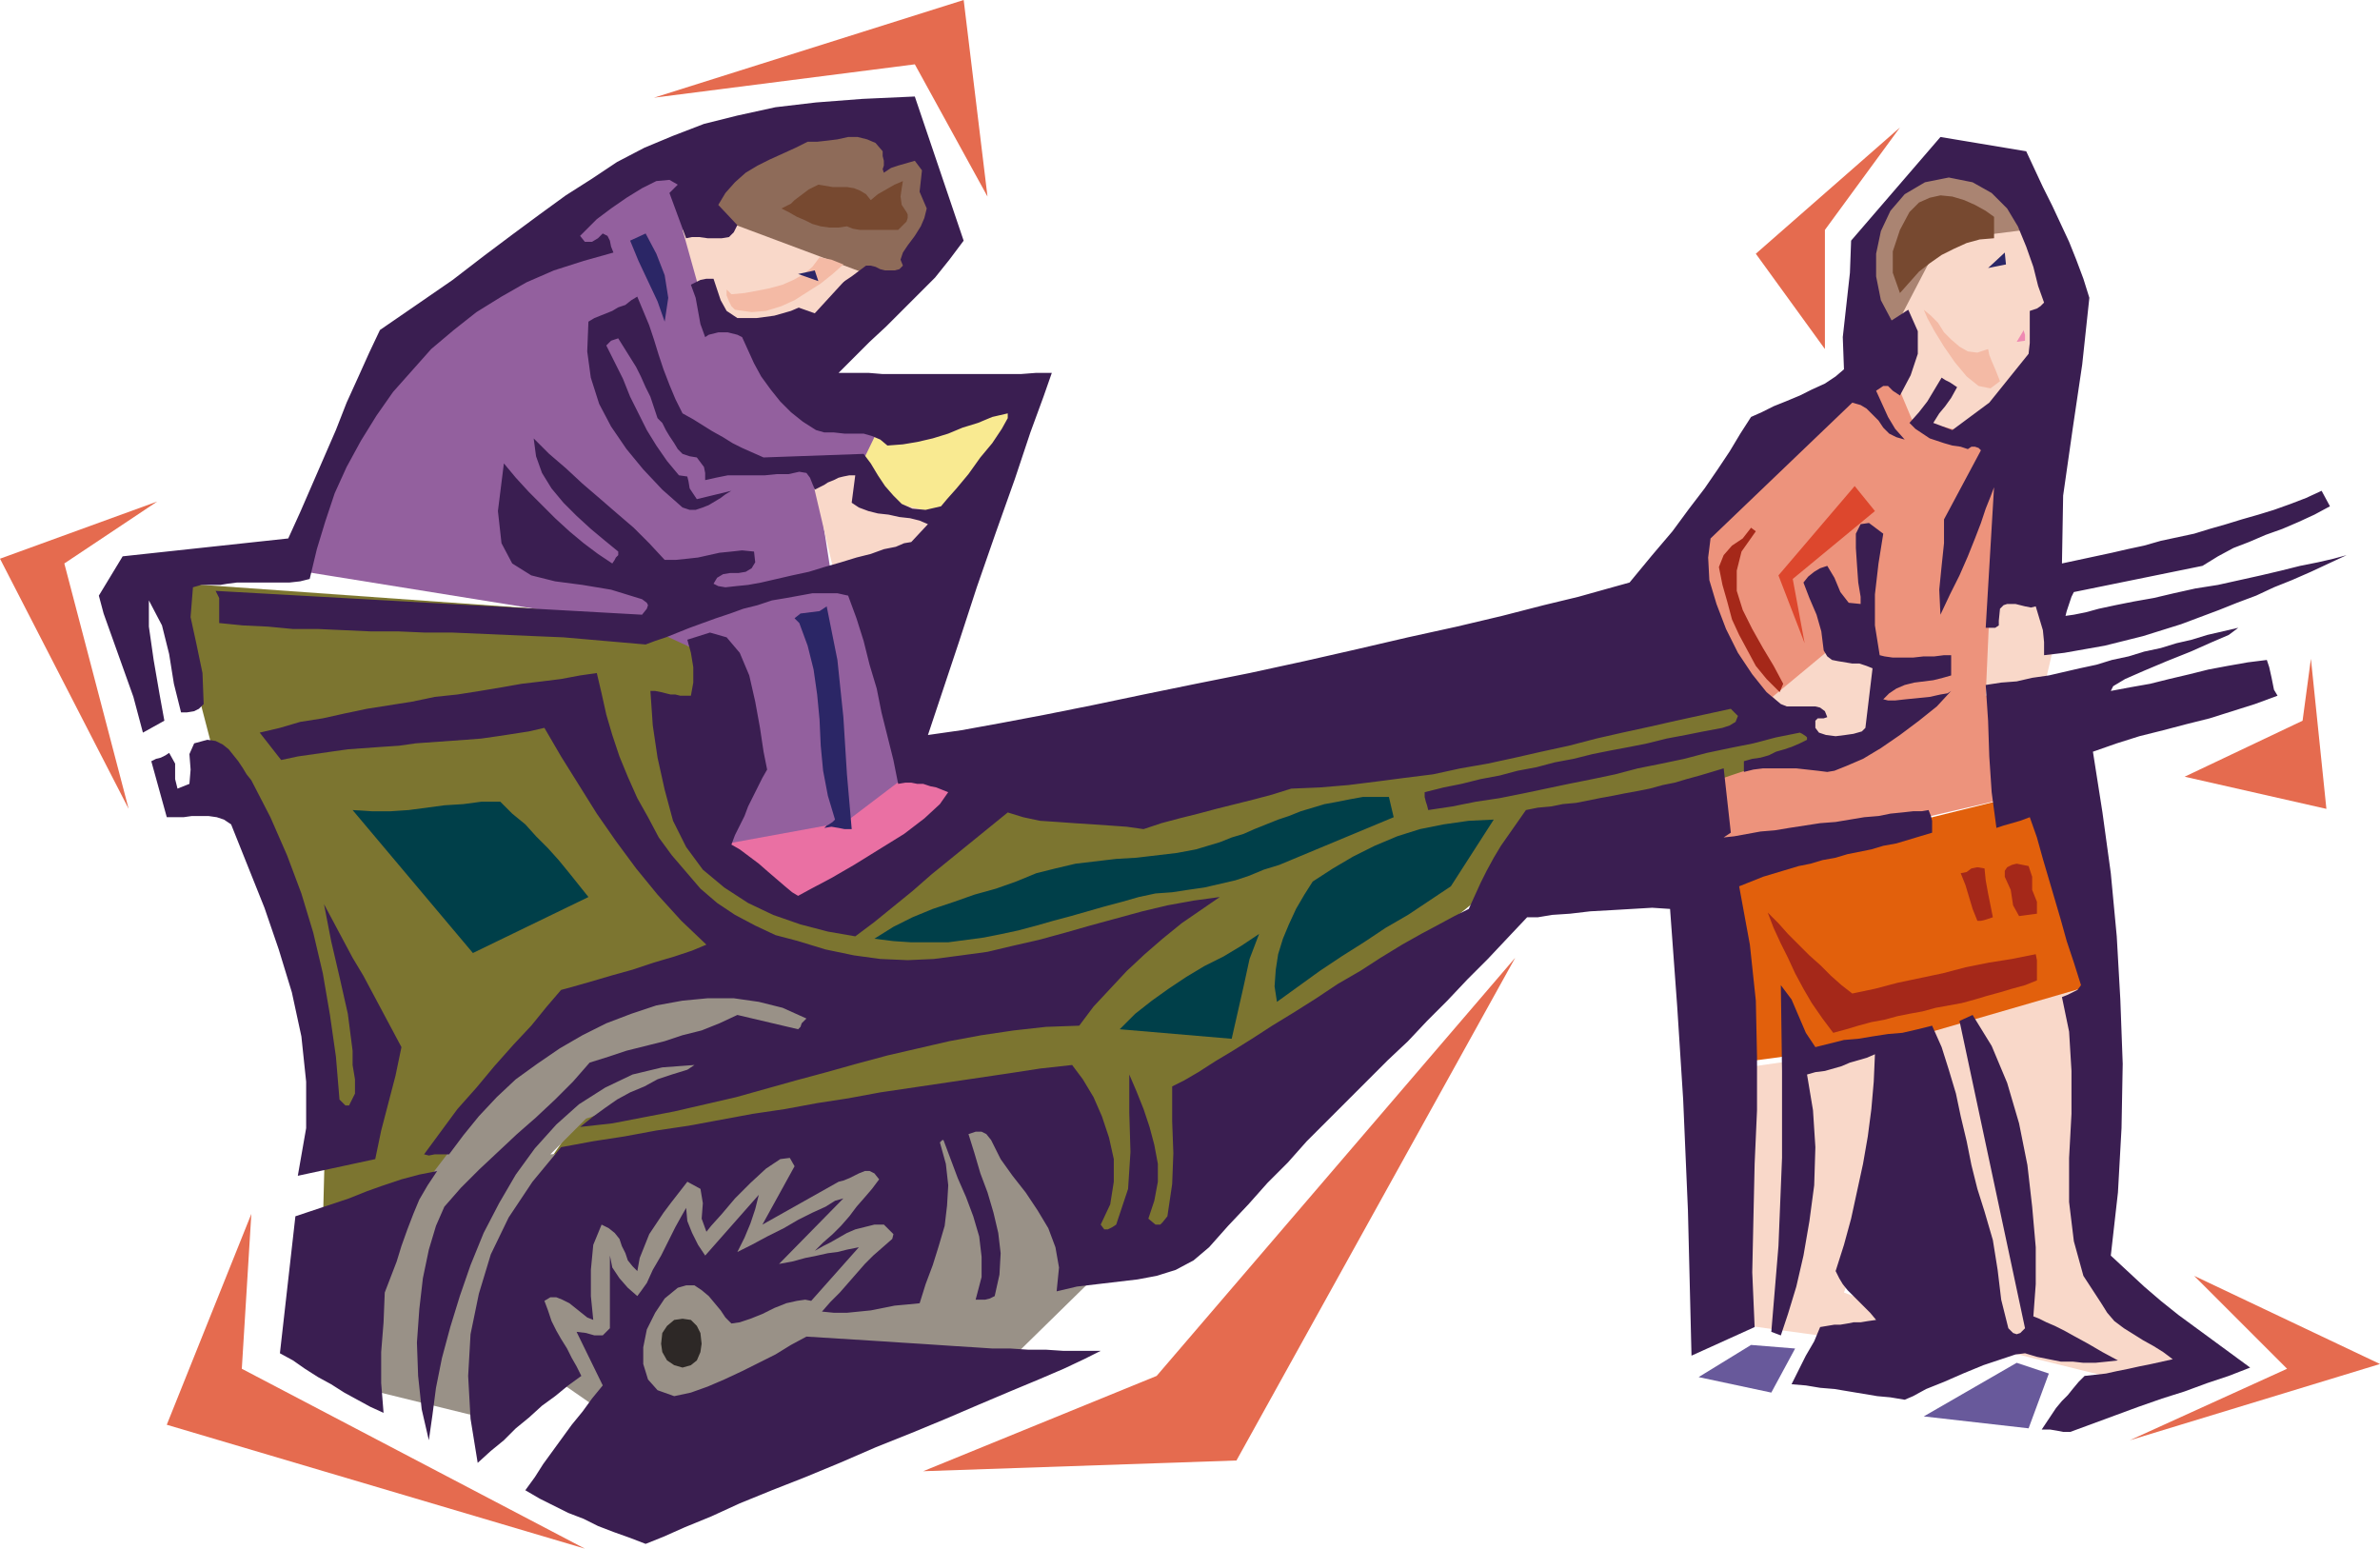<svg xmlns="http://www.w3.org/2000/svg" fill-rule="evenodd" height="1.3in" preserveAspectRatio="none" stroke-linecap="round" viewBox="0 0 1998 1300" width="1.998in"><style>.pen1{stroke:none}.brush3{fill:#7c7530}.brush11{fill:#f9d8c9}.brush12{fill:#3a1e51}.brush14{fill:#2b2666}.brush16{fill:#a52819}.brush17{fill:#003f49}</style><path class="pen1" style="fill:#ea70a3" d="m596 702 112-23 44-43 71 23-122 115-60-15-45-57z"/><path class="pen1 brush3" d="m495 925-33 48 465-50-7-82-425 84z"/><path class="pen1" style="fill:#999187" d="m303 1165 10-148 100-158 255-41 50 47-226 74-30 30 141-9 80-12 153-15 84 138-100 98-281 39-75-52-51 36-110-27z"/><path class="pen1 brush3" d="m142 489 393 28 68 40-7 52-9 81 32 50 85 33 143-110 255-22 355-60 61 27 13 17-112 43-122 41-276 224-37 101-69 26-15-202 10-41-296 1-166 56-91 119-86 37 4-155-96-244-37-142z"/><path class="pen1" style="fill:#f9ea91" d="m718 344-18 78 100 30 63-121-6 1-17 1-23 2-26 2-27 3-23 2-16 1-7 1z"/><path class="pen1" style="fill:#93609e" d="m562 129-75 50-104 64-70 81-37 68-26 87 292 47 52 24 12 159 104-19 54-41-32-166-34 1-14-90h37l14-29-54-17-40-70-45-11-17-88 3-33-20-17z"/><path class="pen1" style="fill:#8e6b59" d="m589 171 20 22 136 46 38-26 12-38-23-60-40-14-105 20-38 50z"/><path class="pen1" style="fill:#aa8472" d="m1575 287-10-61v-23l51-69 50 8 37 36 3 20-64 8-43 72-24 9z"/><path class="pen1" style="fill:#e2600c" d="m1450 733 10 159 155-21 148-39-56-167-101 25-156 43z"/><path class="pen1" style="fill:#ed937c" d="m1582 304 43 47 51 20 10 50-12 99 16 149-250 58 1-72 83-28-9-22-31-11-38-30-13-20-13-104 162-136z"/><path class="pen1 brush11" d="m1615 868 138-40 11 100-1 149 82 67-34 22-137-34-48-213-11-51zm-142 27 119-17-14 125-30 82 45 17-15 26-117-16 12-217zm197-379-3 68 49-7 11-47-16-30-31 4-10 12zm-129 25-53 44 37 37 30 6 23-27 4-43-2-1-4-2-7-2-7-4-8-3-6-2-5-2-2-1zm51-220 13 31 42 10 47-10 44-105-38-54-71 9-37 71v48zm-911 78 20 85 88-31 16-18-80-19 3-21-47 4zm-71-213 115 43-48 44h-68l-22-30-14-50 37-7z"/><path class="pen1 brush12" d="m809 202-12 16-12 15-14 14-13 13-14 14-14 13-13 13-13 13h25l12 1h116l13-1h13l-7 20-11 30-13 39-16 45-16 46-15 46-14 42-12 36 28-4 33-6 37-7 40-8 43-9 44-9 45-9 46-10 44-10 43-10 41-9 38-9 35-9 29-7 25-7 18-5 19-23 17-20 14-19 13-17 11-16 10-15 9-15 9-14 9-4 10-5 10-4 12-5 10-5 11-5 9-6 7-6-1-27 3-27 3-27 1-27 75-87 72 12 7 15 7 15 8 16 7 15 7 15 6 15 6 16 5 16-6 56-8 54-8 56-1 57 14-3 14-3 14-3 13-3 14-3 14-4 14-3 14-3 13-4 14-4 13-4 14-4 13-4 14-5 13-5 13-6 7 13-13 7-13 6-14 6-14 5-14 6-13 5-13 7-13 8-108 22-2 4-2 6-2 6-1 4 7-1 10-2 11-3 14-3 15-3 17-3 17-4 18-4 19-3 18-4 18-4 17-4 16-4 15-3 13-3 11-3-15 7-15 7-16 7-15 6-15 7-16 6-15 6-16 6-16 6-16 5-16 5-16 4-16 4-17 3-17 3-17 2v-11l-1-10-3-10-3-10-4 1-5-1-4-1-4-1h-7l-3 1-3 3-1 10v4l-3 2h-8l7-118-3 8-4 10-4 12-5 13-6 15-7 16-8 16-8 17-1-21 2-20 2-19v-20l31-58-2-2-3-1h-3l-3 2-6-2-7-1-7-2-6-2-6-2-6-4-6-4-5-5 8-9 7-9 6-10 6-10 3 2 4 2 3 2 3 2-5 9-5 7-5 6-5 8 16 6 31-23 33-41 1-9v-27l3-1 3-1 3-2 3-3-5-14-4-16-6-17-7-17-9-15-13-13-16-9-20-4-20 4-17 10-12 14-8 17-4 19v19l4 20 9 17 14-9 8 18v19l-6 18-9 17-6-4-4-4h-4l-6 4 5 11 5 11 6 10 8 9-7-2-6-3-5-5-4-6-5-5-5-5-5-3-7-2-119 114-2 16 1 19 6 20 8 21 10 20 12 18 12 15 12 10 5 2h24l4 1 4 3 2 5-3 1h-5l-2 2v6l3 4 6 2 8 1 8-1 7-1 7-2 3-3 6-50-5-2-6-2h-6l-6-1-6-1-5-1-4-3-3-5-2-16-4-14-6-14-5-13 4-5 5-4 5-3 6-2 6 10 5 12 7 9 10 1v-6l-2-12-1-14-1-15v-12l4-8 7-1 12 9-4 25-3 26v26l4 25 4 1 7 1h17l9-1h9l8-1h6v17l-7 2-8 2-8 1-8 1-8 2-7 3-6 4-5 5 4 1h6l9-1 10-1 10-1 9-2 6-1 3-2-12 13-15 12-16 12-16 11-15 9-14 6-10 4-6 1-8-1-9-1-9-1h-28l-8 1-8 2v-9l7-2 7-1 7-2 6-3 7-2 6-2 7-3 6-3v-2l-1-1-3-2-2-1-20 4-19 5-20 4-19 4-19 5-19 4-20 4-19 5-19 4-20 4-19 4-19 4-20 4-20 3-20 4-20 3-1-4-1-3-1-4v-4l16-4 15-3 16-4 16-3 15-4 16-3 15-4 16-3 16-4 15-3 16-3 15-3 16-4 16-3 15-3 16-3 6-2 5-3 2-5-6-6-23 5-23 5-22 5-23 5-22 5-23 6-23 5-22 5-23 5-23 4-23 5-24 3-23 3-24 3-24 2-24 1-16 5-15 4-16 4-16 4-15 4-16 4-15 4-15 5-14-2-14-1-15-1-15-1-14-1-15-1-14-3-13-4-16 13-16 13-16 13-16 13-16 14-16 13-16 13-16 12-23-4-23-6-23-8-21-10-20-13-18-15-14-19-11-22-7-26-6-27-4-27-2-29h4l5 1 4 1 4 1h4l4 1h9l2-11v-13l-2-12-3-11 19-6 14 4 11 13 8 19 5 22 4 22 3 20 3 15-4 7-4 8-4 8-4 8-3 8-4 8-4 8-3 8 7 4 8 6 8 6 8 7 7 6 7 6 6 5 5 3 11-6 17-9 19-11 21-13 21-13 17-13 13-12 7-10-5-2-5-2-5-1-6-2h-5l-5-1h-5l-6 1-4-20-5-20-5-20-4-20-6-20-5-20-6-19-7-19-9-2h-21l-11 2-11 2-12 2-12 4-12 3-11 4-12 4-11 4-11 4-10 4-10 4-9 3-8 3-23-2-23-2-23-2-24-1-23-1-23-1-23-1h-23l-23-1h-23l-22-1-22-1h-21l-21-2-21-1-20-2v-21l-3-6 358 20 4-5 1-3-1-2-4-3-26-8-24-4-23-3-20-5-16-10-9-17-3-27 5-40 10 12 11 12 11 11 11 11 12 11 12 10 12 9 12 8 2-3 1-2 2-2v-3l-11-9-12-10-12-11-11-11-10-12-8-13-5-14-2-15 13 13 14 12 14 13 14 12 15 13 14 12 13 13 13 14h9l10-1 9-1 9-2 9-2 10-1 9-1 10 1 1 9-3 5-5 3-6 1h-7l-6 1-5 3-3 5 4 2 6 1 9-1 10-1 11-2 13-3 13-3 14-3 13-4 14-4 13-4 12-3 11-4 10-2 7-3 6-1 14-15-7-3-8-2-9-1-9-2-9-1-8-2-8-3-6-4 3-23h-5l-5 1-4 1-4 2-5 2-3 2-4 2-4 2-2-5-2-5-3-4-6-1-9 2h-10l-10 1h-31l-10 2-9 2v-6l-1-5-3-4-3-4-6-1-6-2-4-4-3-5-4-6-3-5-3-6-4-4-3-9-3-9-4-8-4-9-4-8-5-8-5-8-5-8-3 1-3 1-2 2-2 2 7 14 7 14 6 15 7 14 7 14 8 13 9 13 10 12 7 1 1 4 1 6 6 9 29-7-5 3-4 3-5 3-5 3-5 2-6 2h-5l-6-2-17-15-16-17-14-17-13-19-10-19-7-22-3-22 1-25 5-3 5-2 5-2 5-2 5-3 6-2 5-4 5-3 5 12 5 12 4 12 4 13 4 12 5 13 5 12 6 12 9 5 8 5 8 5 9 5 8 5 8 4 9 4 9 4 84-3 6 8 6 10 6 9 7 8 7 7 9 4 11 1 13-3 5-6 8-9 10-12 10-14 10-12 8-12 5-9v-4l-13 3-12 5-13 4-12 5-13 4-13 3-12 2-13 1-6-5-7-3-7-2h-16l-9-1h-8l-7-2-11-7-10-8-9-9-8-10-8-11-6-11-5-11-5-11-4-2-4-1-4-1h-8l-4 1-4 1-3 2-4-11-2-11-2-11-4-11 4-2 4-2 5-1h6l3 9 3 9 5 9 9 6h16l15-2 14-4 14-6 12-7 13-8 12-8 12-9h4l4 1 4 2 4 1h8l4-1 3-3-2-5 2-6 4-6 6-8 5-8 3-7 2-8-3-7-3-7 1-9 1-9-6-8-7 2-7 2-6 2-6 4-1-3 1-3v-4l-1-4v-4l-6-7-7-3-8-2h-8l-9 2-8 1-9 1h-8l-10 5-11 5-11 5-10 5-10 6-9 8-8 9-6 10 16 17-3 6-4 4-6 1h-12l-7-1h-6l-5 1-14-38 7-7-7-4-11 1-12 6-13 8-13 9-12 9-9 9-5 5 4 5h6l5-3 4-4 4 2 2 4 1 5 2 5-25 7-25 8-23 10-21 12-21 13-19 15-19 16-16 18-16 18-14 20-13 21-12 22-10 22-8 24-7 23-6 25-8 2-9 1h-44l-8 1-6 1h-16l-7 2-2 25 5 23 5 24 1 26-4 4-4 2-6 1h-5l-6-24-4-25-6-24-11-21v22l4 28 5 29 4 22-18 10-4-15-4-15-5-14-5-14-5-14-5-14-5-14-4-15 20-33 139-15 10-22 10-23 10-23 10-23 9-23 10-22 9-20 9-19 32-22 29-20 26-20 24-18 23-17 22-16 22-14 21-14 23-12 24-10 26-10 28-7 32-7 34-4 39-3 44-2 41 121z"/><path class="pen1" d="m758 152-1 6-1 7 1 7 4 6 1 2v3l-1 3-3 3-4 4h-32l-6-1-5-2-7 1h-8l-7-1-7-2-6-3-7-3-7-4-6-3 4-2 4-2 3-3 4-3 4-3 4-3 4-2 4-2 6 1 6 1h12l6 1 5 2 5 3 4 5 6-5 7-4 7-4 7-3zm916 30v18l-12 1-11 3-11 5-10 5-10 7-9 7-8 9-8 9-6-17v-18l6-18 8-15 8-8 9-4 9-2 10 1 10 3 9 4 9 5 7 5z" style="fill:#774930"/><path class="pen1 brush14" d="m558 270-6-17-8-17-8-17-7-17 13-6 9 17 7 18 3 19-3 20z"/><path class="pen1" d="m708 222-9 8-10 8-11 7-11 7-11 5-13 4-12 1-14-2-3-3-2-4-2-5v-5l4 4 11-1 11-2 10-2 11-3 9-4 9-5 7-6 6-8 5 1 5 1 5 2 5 2zm971 98-8 6-10-2-10-8-10-12-9-13-8-13-6-11-3-7 6 5 6 6 5 8 6 6 7 6 7 4 8 1 9-3 1 5 2 5 3 7 4 10z" style="fill:#f4baa5"/><path class="pen1 brush16" d="m1474 446-12 17-4 16v17l5 16 8 16 9 16 9 15 8 15-3 7-11-11-9-11-7-13-7-13-6-13-4-15-4-14-3-15 4-10 7-8 9-6 7-9 4 3z"/><path class="pen1 brush14" d="M715 696h-6l-5-1-6-1-6 1 2-2 2-1 3-2 2-2-6-20-4-21-2-21-1-22-2-21-3-21-5-20-7-19-4-4 5-4 8-1 8-1 6-4 9 45 5 48 3 48 4 46z"/><path class="pen1 brush12" d="m1879 527-8 6-14 6-18 8-20 8-19 8-16 7-10 6-2 4 16-3 17-3 16-4 17-4 16-4 16-3 17-3 16-2 2 6 2 9 2 10 3 5-19 7-19 6-19 6-20 5-19 5-20 5-19 6-20 7 8 51 7 51 5 53 3 53 2 54-1 54-3 54-6 53 14 13 14 13 14 12 15 12 15 11 15 11 15 11 15 11-18 7-18 6-19 7-19 6-20 7-19 7-19 7-19 7h-6l-5-1-6-1h-7l4-6 4-6 4-6 5-6 5-5 4-5 5-6 5-5 9-1 9-1 9-2 10-2 9-2 10-2 9-2 9-2-8-6-8-5-9-5-8-5-8-5-8-6-6-7-5-8-15-23-8-29-4-33v-37l2-37v-36l-2-33-6-29 5-2 4-2 4-2 3-4-6-19-6-18-5-18-5-17-5-17-5-17-5-18-6-17-8 3-7 2-7 2-6 2-4-30-2-30-1-30-2-30 13-2 13-1 13-3 14-2 13-3 13-3 14-3 13-4 14-3 13-4 14-3 13-4 13-3 13-4 13-3 13-3zM670 790l23 7 24 5 22 3 23 1 22-1 23-3 22-3 21-5 22-5 22-6 21-6 22-6 22-6 21-5 22-4 22-3-16 11-16 11-16 13-15 13-15 14-14 15-14 15-12 16-28 1-27 3-27 4-27 5-26 6-26 6-26 7-25 7-26 7-25 7-25 7-26 6-26 6-26 5-26 5-27 3 10-8 11-8 10-7 11-6 12-5 11-6 12-4 13-4 6-4-27 2-25 6-23 11-22 14-19 17-18 20-16 22-14 24-13 25-11 27-9 26-8 26-7 26-5 25-3 23-3 21-6-26-3-28-1-28 2-28 3-26 5-24 6-20 7-16 14-16 15-15 16-15 16-15 16-14 16-15 15-15 14-16 16-5 15-5 16-4 16-4 15-5 16-4 15-6 15-7 51 12 2-2 1-3 2-2 2-2-20-9-20-5-21-3h-22l-21 2-22 4-21 7-21 8-20 10-19 11-19 13-18 13-16 15-15 16-13 16-12 16h-12l-5 1-4-1 14-19 14-19 16-18 15-18 16-18 15-16 13-16 12-14 11-3 14-4 17-5 18-5 18-6 17-5 15-5 12-5-21-20-20-22-18-22-17-23-16-23-15-24-15-24-14-24-13 3-13 2-13 2-14 2-13 1-14 1-14 1-14 1-14 2-15 1-14 1-14 1-14 2-14 2-14 2-14 3-18-23 17-4 17-5 19-3 18-4 19-4 19-3 19-3 19-4 19-2 19-3 18-3 17-3 17-2 16-2 16-3 14-2 4 17 4 18 5 17 6 18 7 17 8 18 9 16 9 17 11 15 12 14 12 14 14 12 15 10 17 9 17 8 19 5z"/><path class="pen1 brush12" d="m211 655 16 31 14 32 12 32 10 33 8 34 6 35 5 35 3 36 2 2 2 2 1 1h3l5-10v-12l-2-12v-12l-4-31-7-31-7-30-6-31 8 15 8 15 8 15 9 15 8 15 8 15 8 15 8 15-5 24-6 23-6 23-5 24-65 14 7-40v-39l-4-38-8-37-11-36-12-35-14-35-14-35-6-4-6-2-7-1h-14l-7 1h-14l-13-47 4-2 4-1 4-2 3-2 5 9v13l2 8 10-4 1-12-1-13 4-9 11-3 7 1 6 3 5 4 4 5 4 5 4 6 3 5 4 5zm1236 48 9-1 11-2 11-2 12-1 12-2 13-2 13-2 13-1 12-2 12-2 12-1 10-2 10-1 9-1h7l6-1 2 5 1 4v10l-10 3-10 3-10 3-11 2-10 3-10 2-10 2-10 3-11 2-10 3-10 2-10 3-10 3-10 3-10 4-10 4 9 49 5 47 1 47v45l-2 45-1 45-1 46 2 46-53 24-3-122-4-93-5-78-6-82-15-1-17 1-17 1-18 1-17 2-15 1-12 2h-9l-17 18-16 17-17 17-17 18-17 17-16 17-17 16-17 17-17 17-17 17-17 17-16 18-17 17-16 18-17 18-16 18-13 11-15 8-16 5-16 3-17 2-17 2-17 2-17 4 2-20-3-17-6-16-9-15-10-15-11-14-10-14-8-16-4-5-4-2h-5l-6 2 5 16 5 17 6 16 5 17 4 17 2 17-1 18-4 18-4 2-4 1h-8l5-19v-17l-2-17-5-17-6-16-7-16-6-16-6-16h-1l-1 1-1 1 5 18 2 18-1 17-2 17-5 17-5 16-6 16-5 16-10 1-11 1-10 2-10 2-10 1-10 1h-11l-10-1 7-8 8-8 7-8 7-8 7-8 7-7 8-7 8-7 1-4-2-2-3-3-3-3h-8l-8 2-8 2-7 3-7 4-7 4-6 3-7 4 7-7 8-7 7-7 7-8 6-8 7-8 6-7 6-8-4-5-4-2h-4l-5 2-4 2-4 2-5 2-4 1-64 36 27-49-4-7-8 1-12 8-13 12-13 13-11 13-9 10-4 5-4-11 1-13-2-12-11-6-7 9-7 9-6 8-6 9-6 9-4 10-4 10-2 11-4-4-4-5-2-6-3-6-2-6-4-5-5-4-6-3-7 17-2 21v22l2 20-5-2-5-4-5-4-5-4-6-3-5-2h-5l-5 3 3 8 3 9 4 8 4 7 5 8 4 8 4 7 4 8-11 8-11 9-11 8-11 10-11 9-10 10-11 9-11 10-6-37-2-36 2-35 7-34 10-33 15-31 20-30 24-29 27-5 26-4 27-5 27-4 27-5 27-5 27-4 27-5 26-4 27-5 27-4 27-4 27-4 27-4 26-4 27-3 9 12 9 15 7 16 6 18 4 18v19l-3 19-8 17 3 4h3l4-2 3-2 10-30 2-31-1-33v-32l6 14 6 15 5 15 4 15 3 16v15l-3 16-5 15 6 5h4l2-2 4-5 4-27 1-26-1-27v-29l10-5 12-7 14-9 15-9 16-10 17-11 18-11 19-12 18-12 19-11 17-11 18-11 16-9 15-8 13-7 12-6 5-11 5-11 5-10 6-11 6-10 7-10 7-10 7-10 10-2 11-1 10-2 11-1 10-2 10-2 11-2 10-2 11-2 10-2 11-3 10-2 10-3 11-3 10-3 10-3 6 54-6 4z"/><path class="pen1 brush17" d="m1170 686-12 5-12 5-12 5-12 5-12 5-12 5-12 5-12 5-13 4-12 5-12 4-13 3-13 3-14 2-13 2-14 1-14 3-14 4-15 4-14 4-14 4-15 4-14 4-15 4-14 3-15 3-15 2-15 2h-31l-15-1-16-2 16-10 16-8 17-7 18-6 17-6 18-5 17-6 17-7 16-4 17-4 17-2 17-2 17-1 17-2 17-2 16-3 10-3 10-3 10-4 10-3 9-4 10-4 10-4 9-3 10-4 10-3 10-3 11-2 10-2 11-2h22l4 17zm-750-13 10 10 11 9 9 10 10 10 9 10 9 11 8 10 8 10-97 47-101-120 16 1h16l15-1 15-2 15-2 16-1 15-2h16zm798 71-18 12-18 12-19 11-18 12-19 12-18 12-18 13-18 13-2-13 1-14 2-13 4-13 5-12 6-13 7-12 7-11 17-11 17-10 18-9 19-8 19-6 20-4 21-3 21-1-36 56z"/><path class="pen1 brush16" d="M1710 757v10l-15 2-5-9-2-13-5-11v-5l2-3 4-2 4-1 10 2 3 9v11l4 10zm-44-28 1 10 2 11 2 10 2 10-3 1-3 1-4 1h-3l-4-10-3-10-3-10-4-10 5-1 4-3 5-1 6 1zm-111 105 19-4 19-5 19-4 19-4 19-5 20-4 19-3 20-4 1 5v17l-10 4-11 3-10 3-11 3-10 3-11 3-11 2-11 2-11 3-11 2-10 2-11 3-11 2-11 3-10 3-11 3-9-12-9-13-7-12-7-13-6-13-6-12-6-13-5-13 9 9 8 9 9 9 9 9 9 8 9 9 9 8 9 7z"/><path class="pen1 brush17" d="m1057 784-8 21-5 23-5 22-5 22-94-8 13-13 14-11 14-10 15-10 15-9 16-8 15-9 15-10z"/><path class="pen1 brush12" d="m1622 861 8 18 6 19 6 20 4 19 5 21 4 20 5 20 6 19 7 24 4 25 3 25 6 24 4 4 3 1 3-1 4-4-55-258 11-5 16 26 13 31 10 34 7 35 4 35 3 34v31l-2 27 5 2 6 3 7 3 8 4 9 5 11 6 12 7 13 7-9 1-10 1h-10l-9-1h-10l-10-2-10-2-10-3-8 1-12 4-15 5-17 7-16 7-15 6-11 6-7 3-12-2-11-1-12-2-12-2-12-2-12-1-12-2-12-1 6-12 6-12 7-12 5-12 6-1 6-1h5l6-1 5-1h6l6-1 7-1-5-6-5-5-5-5-5-5-4-4-4-5-3-5-3-6 7-22 6-22 5-23 5-23 4-23 3-23 2-23 1-23-7 3-7 2-7 2-7 3-7 2-7 2-8 1-7 2 5 30 2 31-1 32-4 30-5 29-6 26-7 23-6 18-8-3 6-72 3-74v-73l-1-72 9 12 6 14 6 14 8 12 12-3 12-3 12-1 12-2 13-2 12-1 13-3 12-3zM367 983l-8 12-7 12-5 12-5 13-5 14-4 13-5 13-5 13-1 25-2 25v26l2 25-11-5-11-6-11-6-11-7-11-6-11-7-10-7-11-6 13-115 15-5 15-5 15-5 15-6 14-5 15-5 15-4 15-3zm341 23-54 55 11-2 11-3 10-2 9-2 8-1 8-2 5-1 5-1-40 45-5-1-7 1-9 2-10 4-10 5-10 4-9 3-7 1-5-5-4-6-5-6-5-6-6-5-6-4h-7l-7 2-11 9-8 12-7 14-3 15v14l4 13 8 9 14 5 14-3 14-5 14-6 15-7 14-7 14-7 13-8 13-7 16 1 16 1 16 1 16 1 15 1 16 1 15 1 15 1 16 1 15 1h15l15 1h15l15 1h31l-14 7-17 8-21 9-24 10-26 11-28 12-29 12-30 12-30 13-29 12-28 11-27 11-24 11-22 9-18 8-15 6-13-5-14-5-13-5-12-6-13-5-12-6-12-6-12-7 8-11 7-11 8-11 8-11 8-11 9-11 8-11 9-11-22-45 8 1 7 2h7l6-6v-61l2 10 6 9 7 8 8 7 3-4 5-7 5-11 7-12 6-12 6-12 5-9 4-7 1 11 4 10 5 10 6 9 45-51-3 12-4 12-5 12-6 12 12-6 13-7 14-7 12-7 12-6 11-5 8-5 7-2z"/><path class="pen1" style="fill:#2d2826" d="m573 1148 7-2 5-4 3-7 1-7-1-9-3-6-5-5-7-1-7 1-6 5-4 6-1 9 1 7 4 7 6 4 7 2z"/><path class="pen1" style="fill:#dd472d" d="m1515 540-10-54 69-57-17-21-64 75 22 57z"/><path class="pen1 brush14" d="m670 230 17 6-3-9-14 3z"/><path class="pen1 brush11" d="m717 227-33 36-17-6 50-30z"/><path class="pen1 brush14" d="m1683 212-14 13 15-3-1-10z"/><path class="pen1" style="fill:#ef89b2" d="m1699 277-6 10 7-1v-5l-1-3v-1z"/><path class="pen1" d="m1470 1129 37 3-20 37-61-13 44-27zm223 15-78 45 88 10 17-46-27-9z" style="fill:#68599b"/><path class="pen1" d="m132 421-78 52 54 206L0 469l132-48zM549 82l219-28 61 111L809 0 549 82zm-338 937-8 130 288 151-351-104 71-177zm564 216 196-80 301-351-234 422-263 9zm1013-26 132-60-78-78 156 74-210 64zm152-656-7 52-99 47 119 27-13-126zm-345-446-63 86v100l-58-80 121-106z" style="fill:#e56b4f"/></svg>

